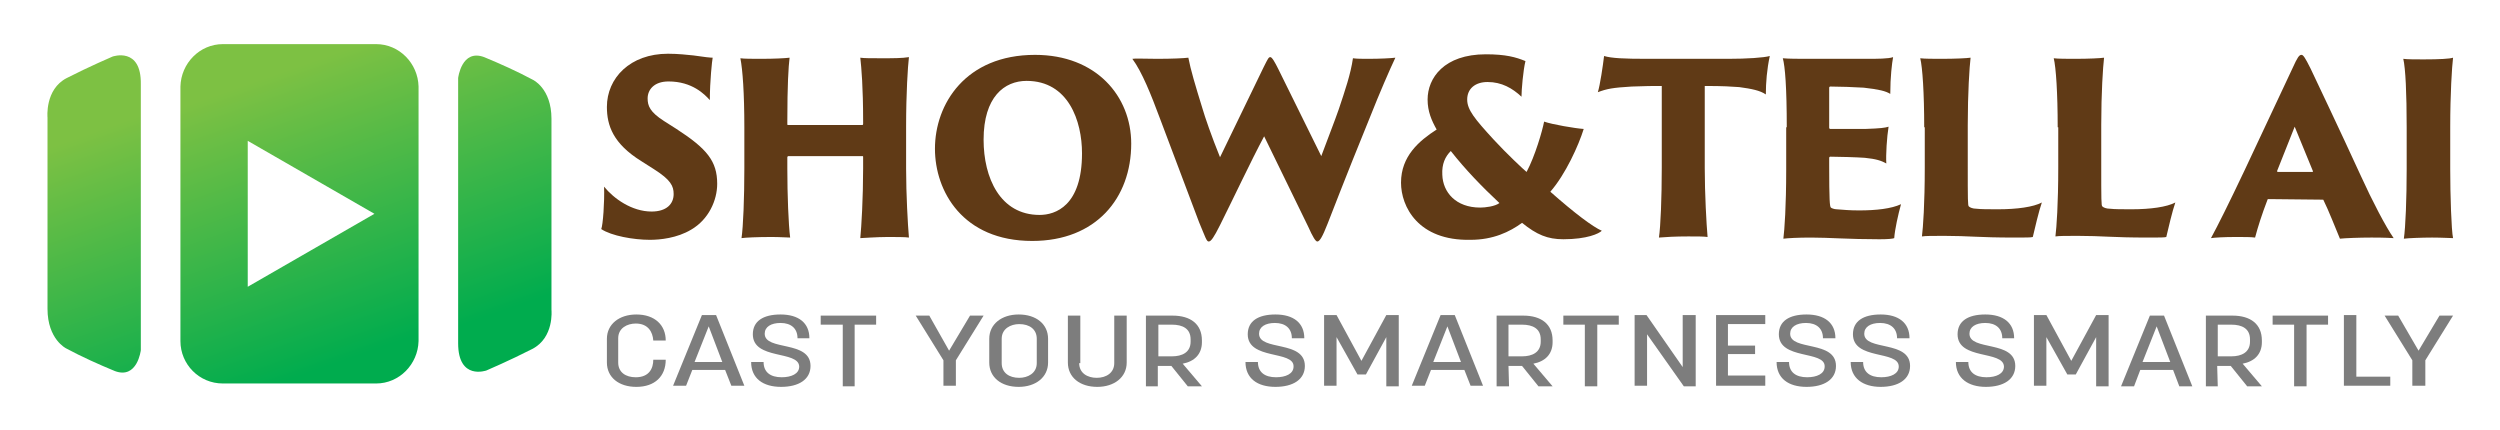 <?xml version="1.0" encoding="utf-8"?>
<!-- Generator: Adobe Illustrator 25.3.1, SVG Export Plug-In . SVG Version: 6.00 Build 0)  -->
<svg version="1.1" id="Layer_1" xmlns="http://www.w3.org/2000/svg" xmlns:xlink="http://www.w3.org/1999/xlink" x="0px" y="0px"
	 viewBox="0 0 442 76" style="enable-background:new 0 0 442 76;" xml:space="preserve">
<style type="text/css">
	.st0{enable-background:new    ;}
	.st1{fill:#603A16;}
	.st2{fill:url(#SVGID_1_);}
	.st3{fill:url(#SVGID_2_);}
	.st4{fill:url(#SVGID_3_);}
	.st5{fill:#7D7D7D;}
</style>
<g>
	<g class="st0">
		<path class="st1" d="M106.8,33c1.7,2.1,4.9,4.4,8.4,4.4c2.6,0,3.9-1.3,3.9-3.1c0-1.4-0.5-2.5-3.5-4.4l-2.2-1.4
			c-5-3.1-6.1-6.3-6.1-9.6c0-5.1,4.1-9.4,10.8-9.4c1.9,0,3.4,0.2,4.5,0.3c2,0.3,3,0.4,3.4,0.4c-0.1,0.5-0.5,4.1-0.5,7.5
			c-0.9-1-3.1-3.3-7.3-3.3c-2.6,0-3.7,1.5-3.7,3c0,1.3,0.4,2.4,2.9,4l2.2,1.4c5.4,3.5,7.2,5.7,7.2,9.7c0,2.9-1.5,6.3-4.6,8.1
			c-2.5,1.5-5.5,1.8-7.3,1.8c-2.9,0-6.8-0.7-8.6-1.9C106.6,39.8,106.9,35.7,106.8,33z"/>
	</g>
	<g class="st0">
		<path class="st1" d="M131.6,22.5c0-6-0.3-10.2-0.7-12.2c0.6,0.1,2.2,0.1,3.7,0.1c2.3,0,4.2-0.1,5-0.2c-0.2,1.6-0.4,4.9-0.4,11.2
			v0.5c0,0.2,0,0.2,0.2,0.2h13c0.1,0,0.2,0,0.2-0.2v-0.5c0-6-0.3-9.4-0.5-11.2c0.6,0.1,1.9,0.1,3.7,0.1c2.1,0,3.7,0,4.9-0.2
			c-0.2,1.7-0.5,6.3-0.5,12.3v7.4c0,4.6,0.3,9.9,0.5,12.2c-0.6-0.1-2.4-0.1-3.8-0.1c-1.8,0-4.6,0.2-4.8,0.2c0.2-2,0.5-7.1,0.5-12.3
			v-2c0-0.2,0-0.2-0.2-0.2h-13c-0.1,0-0.2,0.1-0.2,0.2v2c0,4.6,0.2,9.9,0.5,12.2c-0.5,0-1.8-0.1-3.3-0.1c-2.5,0-4.6,0.1-5.3,0.2
			c0.3-2,0.5-7.1,0.5-12.3L131.6,22.5L131.6,22.5z"/>
	</g>
	<g class="st0">
		<path class="st1" d="M165.3,26.3c0-7.9,5.4-16.6,17.7-16.6c10.8,0,17,7.3,17,15.7c0,9.6-6.2,17.2-17.5,17.2
			C170.2,42.6,165.3,33.8,165.3,26.3z M191.3,27.1c0-5.7-2.4-12.8-9.8-12.8c-3.9,0-7.6,2.8-7.6,10.4c0,6.7,2.9,13.3,9.9,13.3
			C186.6,38,191.3,36.4,191.3,27.1z"/>
	</g>
	<g class="st0">
		<path class="st1" d="M204.6,10.4c2.6,0,4.7-0.1,5.5-0.2c0.4,2.1,1.2,4.8,2.5,9c0.4,1.4,1.6,4.9,3.1,8.6l7.7-15.9
			c0.8-1.6,0.9-1.8,1.2-1.8s0.8,0.9,1.4,2.1l7.6,15.4c1.3-3.5,2.3-6,3.1-8.3c1.1-3.3,2.1-6.2,2.5-9c0.7,0.1,1.6,0.1,2.7,0.1
			c2.1,0,4-0.1,4.8-0.2c-1,2.1-2.9,6.5-4.4,10.3c-1.4,3.4-4.5,11.1-7.6,19.1c-0.9,2.3-1.4,3.1-1.8,3.1c-0.3,0-0.8-0.8-1.6-2.6
			l-7.8-16c-2.3,4.3-5.4,10.9-7.8,15.7c-1.1,2.2-1.6,2.9-2,2.9s-0.6-0.8-1.7-3.4L205.1,21c-1.6-4.3-3.2-8.3-4.9-10.6
			C200.7,10.3,202.3,10.4,204.6,10.4z"/>
		<path class="st1" d="M247.7,32.3c0-4.7,3.2-7.4,6.3-9.4c-0.9-1.6-1.6-3.2-1.6-5.3c0-3.8,2.9-8,10.3-8c3.5,0,5.3,0.5,7,1.2
			c-0.4,1.6-0.7,5.1-0.7,6.3c-1.6-1.5-3.5-2.6-6-2.6c-2.2,0-3.6,1.2-3.6,3.1c0,1.8,1.3,3.4,4.7,7.1c2.2,2.4,5.4,5.4,5.8,5.7
			c1.5-2.8,2.8-7.3,3.1-8.9c1.4,0.5,5.5,1.2,7,1.3c-0.9,2.9-3.2,8-5.9,11.1c4.3,3.8,7.5,6.2,9.1,6.9c-0.5,0.5-2.6,1.5-6.8,1.5
			c-2.8,0-4.7-0.8-7.3-2.9c-2.2,1.6-5.1,3-9.1,3C250.7,42.6,247.7,36.5,247.7,32.3z M265.1,35.9c-3.1-2.9-6-5.9-8.6-9.2
			c-1,1-1.6,2.3-1.5,4.2c0.1,3.1,2.4,5.8,6.7,5.8C262.6,36.7,264.3,36.5,265.1,35.9z"/>
	</g>
	<g class="st0">
		<path class="st1" d="M283.6,9.9c1.3,0.4,3.6,0.5,7.5,0.5h14.5c3.2,0,6.3-0.2,7.3-0.5c-0.5,2.3-0.7,4.7-0.7,6.8
			c-1-0.7-2.5-1-4.7-1.3c-1.5-0.1-2.7-0.2-6.1-0.2v14.5c0,4.6,0.3,9.9,0.5,12.2c-0.7-0.1-1.8-0.1-3.4-0.1c-2.3,0-4,0.1-5.2,0.2
			c0.3-2,0.5-7.1,0.5-12.3V15.2c-1.7,0-2.7,0-5.3,0.1c-3.4,0.2-4.4,0.4-6,1C282.9,15,283.4,11.6,283.6,9.9z"/>
	</g>
	<g class="st0">
		<path class="st1" d="M315.9,22.5c0-7-0.3-10.8-0.7-12.2c1,0.1,2.9,0.1,4.5,0.1h10.4c1.7,0,3.8,0,4.6-0.3c-0.2,1.1-0.5,3.5-0.5,6.5
			c-0.8-0.5-2-0.8-4.7-1.1c-1.5-0.1-4.4-0.2-5.9-0.2c-0.1,0-0.2,0.1-0.2,0.2v7.1c0,0.1,0.1,0.2,0.2,0.2c1.2,0,4.5,0,6.1,0
			c2.9-0.1,3.5-0.2,4.2-0.4c-0.3,1.8-0.5,5-0.4,6.5c-0.9-0.5-1.8-0.8-3.8-1c-1.3-0.1-4.8-0.2-6.1-0.2c-0.1,0-0.2,0.1-0.2,0.2v1.3
			c0,6.3,0.1,7.3,0.3,7.5c0.1,0.1,0.6,0.3,1,0.3c1.3,0.1,2.3,0.2,4,0.2c3,0,5.7-0.3,7.4-1.1c-0.5,1.8-1.1,4.5-1.2,6
			c-0.2,0.1-1,0.2-2.6,0.2c-5.5,0-8.9-0.3-12.1-0.3c-2.4,0-4.1,0.1-4.9,0.2c0.2-1.6,0.5-5.7,0.5-12.2v-7.5H315.9z"/>
	</g>
	<g class="st0">
		<path class="st1" d="M340.2,22.5c0-6-0.3-10.6-0.7-12.2c0.7,0.1,2.5,0.1,3.8,0.1c2.4,0,4.4-0.1,5.1-0.2c-0.2,1.7-0.5,6.2-0.5,11.9
			v7c0,6.3,0,7.3,0.2,7.4c0.2,0.2,0.7,0.4,1.3,0.4c0.9,0.1,2.1,0.1,3.9,0.1c3.3,0,6.2-0.4,7.7-1.2c-0.5,1.4-1.3,4.8-1.6,6.1
			c-0.3,0.1-1.2,0.1-3.3,0.1c-6.3,0-8-0.3-12.3-0.3c-2.2,0-3.3,0-4,0.1c0.2-1.6,0.5-5.7,0.5-12.2v-7.1H340.2z"/>
	</g>
	<g class="st0">
		<path class="st1" d="M363.8,22.5c0-6-0.3-10.6-0.7-12.2c0.7,0.1,2.5,0.1,3.8,0.1c2.4,0,4.4-0.1,5.1-0.2c-0.2,1.7-0.5,6.2-0.5,11.9
			v7c0,6.3,0,7.3,0.2,7.4c0.2,0.2,0.7,0.4,1.3,0.4c0.9,0.1,2.1,0.1,3.9,0.1c3.3,0,6.2-0.4,7.7-1.2c-0.5,1.4-1.3,4.8-1.6,6.1
			c-0.3,0.1-1.2,0.1-3.3,0.1c-6.3,0-8-0.3-12.3-0.3c-2.2,0-3.3,0-4,0.1c0.2-1.6,0.5-5.7,0.5-12.2v-7.1H363.8z"/>
	</g>
	<g class="st0">
		<path class="st1" d="M401.1,35.2c-0.1,0-0.2,0-0.2,0.1c-1,2.6-1.7,4.8-2.2,6.7c-0.8-0.1-1.7-0.1-3.4-0.1c-2.1,0-3.7,0.1-4.4,0.2
			c1.2-2.2,3.1-6,5.9-11.9l8.5-18.1c0.9-2,1.2-2.4,1.6-2.4c0.3,0,0.6,0.4,1.6,2.4c0.7,1.5,5.1,10.7,8.9,19c2,4.4,4.4,9,5.8,11
			c-1.7-0.1-3.2-0.1-3.9-0.1c-2.2,0-4.7,0.1-5.6,0.2c-0.8-1.9-2-5-2.9-6.8c0-0.1-0.1-0.1-0.2-0.1L401.1,35.2L401.1,35.2z
			 M408.8,30.4c0.1,0,0.2-0.1,0.1-0.2l-3.2-7.8l-3.1,7.8c0,0.1,0,0.2,0.1,0.2H408.8z"/>
	</g>
	<g class="st0">
		<path class="st1" d="M425.5,22.5c0-6-0.2-10.4-0.6-12.1c0.6,0.1,2.3,0.1,3.6,0.1c2.8,0,4.6-0.1,5.2-0.3c-0.2,1.7-0.5,6.3-0.5,12.3
			v7.4c0,4.6,0.2,10.8,0.5,12.2c-0.5,0-2-0.1-3.7-0.1c-1.8,0-4.3,0.1-5,0.2c0.3-2,0.5-7.1,0.5-12.3V22.5z"/>
	</g>
	
		<linearGradient id="SVGID_1_" gradientUnits="userSpaceOnUse" x1="13.013" y1="-183.43" x2="30.143" y2="-134.56" gradientTransform="matrix(1 0 0 1 0 208)">
		<stop  offset="0" style="stop-color:#7DC143"/>
		<stop  offset="1" style="stop-color:#00AC4E"/>
	</linearGradient>
	<path class="st2" d="M19.9,10c0,0-4.2,1.8-8.1,3.8s-3.4,7-3.4,7s0,28.4,0,33.8s3.3,7,3.3,7c2.8,1.5,5.7,2.8,8.6,4
		c4,1.5,4.6-3.7,4.6-3.7v-47C25,8.2,19.9,10,19.9,10z"/>
	
		<linearGradient id="SVGID_2_" gradientUnits="userSpaceOnUse" x1="76.502" y1="-203.554" x2="93.632" y2="-154.684" gradientTransform="matrix(1 0 0 1 0 208)">
		<stop  offset="0" style="stop-color:#7DC143"/>
		<stop  offset="1" style="stop-color:#00AC4E"/>
	</linearGradient>
	<path class="st3" d="M97.5,21c0-5.4-3.3-6.9-3.3-6.9c-2.8-1.5-5.7-2.8-8.6-4c-4-1.5-4.6,3.7-4.6,3.7v46.9c0,6.6,5,4.8,5,4.8
		s4.2-1.8,8.1-3.8s3.4-6.9,3.4-6.9S97.5,26.4,97.5,21z"/>
	
		<linearGradient id="SVGID_3_" gradientUnits="userSpaceOnUse" x1="44.724" y1="-193.484" x2="61.854" y2="-144.614" gradientTransform="matrix(1 0 0 1 0 208)">
		<stop  offset="0" style="stop-color:#7DC143"/>
		<stop  offset="1" style="stop-color:#00AC4E"/>
	</linearGradient>
	<path class="st4" d="M66.5,7.8H39.4c-4.1,0-7.4,3.4-7.5,7.5v45c0,4.1,3.3,7.5,7.5,7.5h27.1c4.1,0,7.4-3.4,7.5-7.5v-45
		C73.9,11.2,70.6,7.8,66.5,7.8z M43.8,50.7V24.9l22.4,12.9L43.8,50.7z"/>
	<g class="st0">
		<path class="st5" d="M112.5,68.4c-3.1,0-5.2-1.7-5.2-4.3v-4.2c0-2.6,2.2-4.3,5.2-4.3c3.3,0,5.2,1.9,5.2,4.6h-2.2
			c-0.1-1.5-0.9-3-3.1-3c-1.5,0-3.1,0.8-3.1,2.6v4.3c0,1.7,1.3,2.6,3.1,2.6c2.4,0,3.1-1.6,3.1-3.1h2.2
			C117.7,66.5,115.8,68.4,112.5,68.4z"/>
		<path class="st5" d="M128.2,65.4h-5.8l-1.1,2.8H119l5.1-12.5h2.5l5,12.5h-2.3L128.2,65.4z M127.7,64l-2.4-6.3l-2.5,6.3H127.7z"/>
		<path class="st5" d="M133.1,59.1c0-2.3,1.8-3.5,4.9-3.5c3.2,0,5.1,1.5,5.1,4.2H141c0-1.7-1.1-2.7-3-2.7c-1.7,0-2.8,0.7-2.8,1.9
			c0,3.1,8.1,1.1,8.1,5.7c0,2.4-2.1,3.7-5.2,3.7c-3.2,0-5.3-1.5-5.3-4.4h2.2c0,1.8,1.2,2.7,3.2,2.7c1.7,0,3.1-0.6,3.1-1.9
			C141.2,61.9,133.1,63.7,133.1,59.1z"/>
		<path class="st5" d="M148.9,57.4h-3.8v-1.6h9.8v1.6h-3.8v10.9H149V57.4H148.9z"/>
		<path class="st5" d="M167.8,62l3.7-6.2h2.4c-1.6,2.6-3.3,5.3-4.9,7.9v4.5h-2.2v-4.5l-4.9-7.9h2.4L167.8,62z"/>
		<path class="st5" d="M174.9,64.1v-4.2c0-2.6,2.2-4.3,5.2-4.3c3.1,0,5.2,1.7,5.2,4.3v4.2c0,2.6-2.2,4.3-5.2,4.3
			C177,68.4,174.9,66.7,174.9,64.1z M183.3,64.2v-4.3c0-1.7-1.3-2.6-3.1-2.6c-1.5,0-3.1,0.8-3.1,2.6v4.3c0,1.7,1.3,2.6,3.1,2.6
			C181.7,66.8,183.3,66,183.3,64.2z"/>
		<path class="st5" d="M190.8,64.2c0,1.8,1.5,2.6,3.1,2.6c1.7,0,3.1-0.9,3.1-2.6v-8.4h2.2v8.3c0,2.6-2.2,4.3-5.2,4.3
			c-3.1,0-5.2-1.7-5.2-4.3v-8.3h2.2V64.2z"/>
		<path class="st5" d="M204.8,68.3h-2.2V55.8h4.7c3.2,0,5.2,1.5,5.2,4.4v0.3c0,2.1-1.3,3.4-3.4,3.8l3.4,4H210l-2.9-3.6h-2.4V68.3z
			 M207.2,63c1.8,0,3.3-0.7,3.3-2.6V60c0-1.9-1.4-2.6-3.3-2.6h-2.4V63H207.2z"/>
		<path class="st5" d="M220.6,59.1c0-2.3,1.8-3.5,4.9-3.5c3.2,0,5.1,1.5,5.1,4.2h-2.2c0-1.7-1.1-2.7-3-2.7c-1.7,0-2.8,0.7-2.8,1.9
			c0,3.1,8.1,1.1,8.1,5.7c0,2.4-2.1,3.7-5.2,3.7c-3.2,0-5.3-1.5-5.3-4.4h2.2c0,1.8,1.2,2.7,3.2,2.7c1.7,0,3.1-0.6,3.1-1.9
			C228.8,61.9,220.6,63.7,220.6,59.1z"/>
		<path class="st5" d="M236.3,59.6v8.6h-2.2V55.7h2.2l4.4,8.1l4.4-8.1h2.2v12.6h-2.2v-8.7l-3.6,6.6H240L236.3,59.6z"/>
		<path class="st5" d="M258.9,65.4H253l-1.1,2.8h-2.3l5.1-12.5h2.5l5,12.5H260L258.9,65.4z M258.3,64l-2.4-6.3l-2.5,6.3H258.3z"/>
		<path class="st5" d="M266.8,68.3h-2.2V55.8h4.7c3.2,0,5.2,1.5,5.2,4.4v0.3c0,2.1-1.3,3.4-3.4,3.8l3.4,4H272l-2.9-3.6h-2.4
			L266.8,68.3L266.8,68.3z M269.1,63c1.8,0,3.3-0.7,3.3-2.6V60c0-1.9-1.4-2.6-3.3-2.6h-2.4V63H269.1z"/>
		<path class="st5" d="M280.2,57.4h-3.8v-1.6h9.8v1.6h-3.8v10.9h-2.2V57.4H280.2z"/>
		<path class="st5" d="M291.2,59.1v9.1H289V55.7h2.1l6.4,9.2v-9.2h2.3v12.6h-2.1L291.2,59.1z"/>
		<path class="st5" d="M312.1,66.6v1.6h-8.7V55.7h8.7v1.6h-6.6v3.8h4.8v1.5h-4.8v3.8h6.6V66.6z"/>
		<path class="st5" d="M314.5,59.1c0-2.3,1.8-3.5,4.9-3.5c3.2,0,5.1,1.5,5.1,4.2h-2.2c0-1.7-1.1-2.7-3-2.7c-1.7,0-2.8,0.7-2.8,1.9
			c0,3.1,8.1,1.1,8.1,5.7c0,2.4-2.1,3.7-5.2,3.7c-3.2,0-5.3-1.5-5.3-4.4h2.2c0,1.8,1.2,2.7,3.2,2.7c1.7,0,3.1-0.6,3.1-1.9
			C322.7,61.9,314.5,63.7,314.5,59.1z"/>
		<path class="st5" d="M327.6,59.1c0-2.3,1.8-3.5,4.9-3.5c3.2,0,5.1,1.5,5.1,4.2h-2.2c0-1.7-1.1-2.7-3-2.7c-1.7,0-2.8,0.7-2.8,1.9
			c0,3.1,8.1,1.1,8.1,5.7c0,2.4-2.1,3.7-5.2,3.7s-5.3-1.5-5.3-4.4h2.2c0,1.8,1.2,2.7,3.2,2.7c1.7,0,3.1-0.6,3.1-1.9
			C335.7,61.9,327.6,63.7,327.6,59.1z"/>
		<path class="st5" d="M346.1,59.1c0-2.3,1.8-3.5,4.9-3.5c3.2,0,5.1,1.5,5.1,4.2H354c0-1.7-1.1-2.7-3-2.7c-1.7,0-2.8,0.7-2.8,1.9
			c0,3.1,8.1,1.1,8.1,5.7c0,2.4-2.1,3.7-5.2,3.7s-5.3-1.5-5.3-4.4h2.2c0,1.8,1.2,2.7,3.2,2.7c1.7,0,3.1-0.6,3.1-1.9
			C354.2,61.9,346.1,63.7,346.1,59.1z"/>
		<path class="st5" d="M361.8,59.6v8.6h-2.2V55.7h2.2l4.4,8.1l4.4-8.1h2.2v12.6h-2.2v-8.7l-3.6,6.6h-1.5L361.8,59.6z"/>
		<path class="st5" d="M384.2,65.4h-5.8l-1.1,2.9H375l5.1-12.5h2.5l5,12.5h-2.3L384.2,65.4z M383.7,64l-2.4-6.3l-2.5,6.3H383.7z"/>
		<path class="st5" d="M392.1,68.3H390V55.8h4.7c3.2,0,5.2,1.5,5.2,4.4v0.3c0,2.1-1.3,3.4-3.4,3.8l3.4,4h-2.6l-2.9-3.6h-2.4
			L392.1,68.3L392.1,68.3z M394.5,63c1.8,0,3.3-0.7,3.3-2.6V60c0-1.9-1.4-2.6-3.3-2.6h-2.4V63H394.5z"/>
		<path class="st5" d="M405.6,57.4h-3.8v-1.6h9.8v1.6h-3.8v10.9h-2.2V57.4H405.6z"/>
		<path class="st5" d="M416.5,66.6h6.1v1.6h-8.2V55.7h2.2V66.6z"/>
		<path class="st5" d="M427.6,62l3.7-6.2h2.4c-1.6,2.6-3.3,5.3-4.9,7.9v4.5h-2.3v-4.5l-4.9-7.9h2.4L427.6,62z"/>
	</g>
</g>
</svg>
